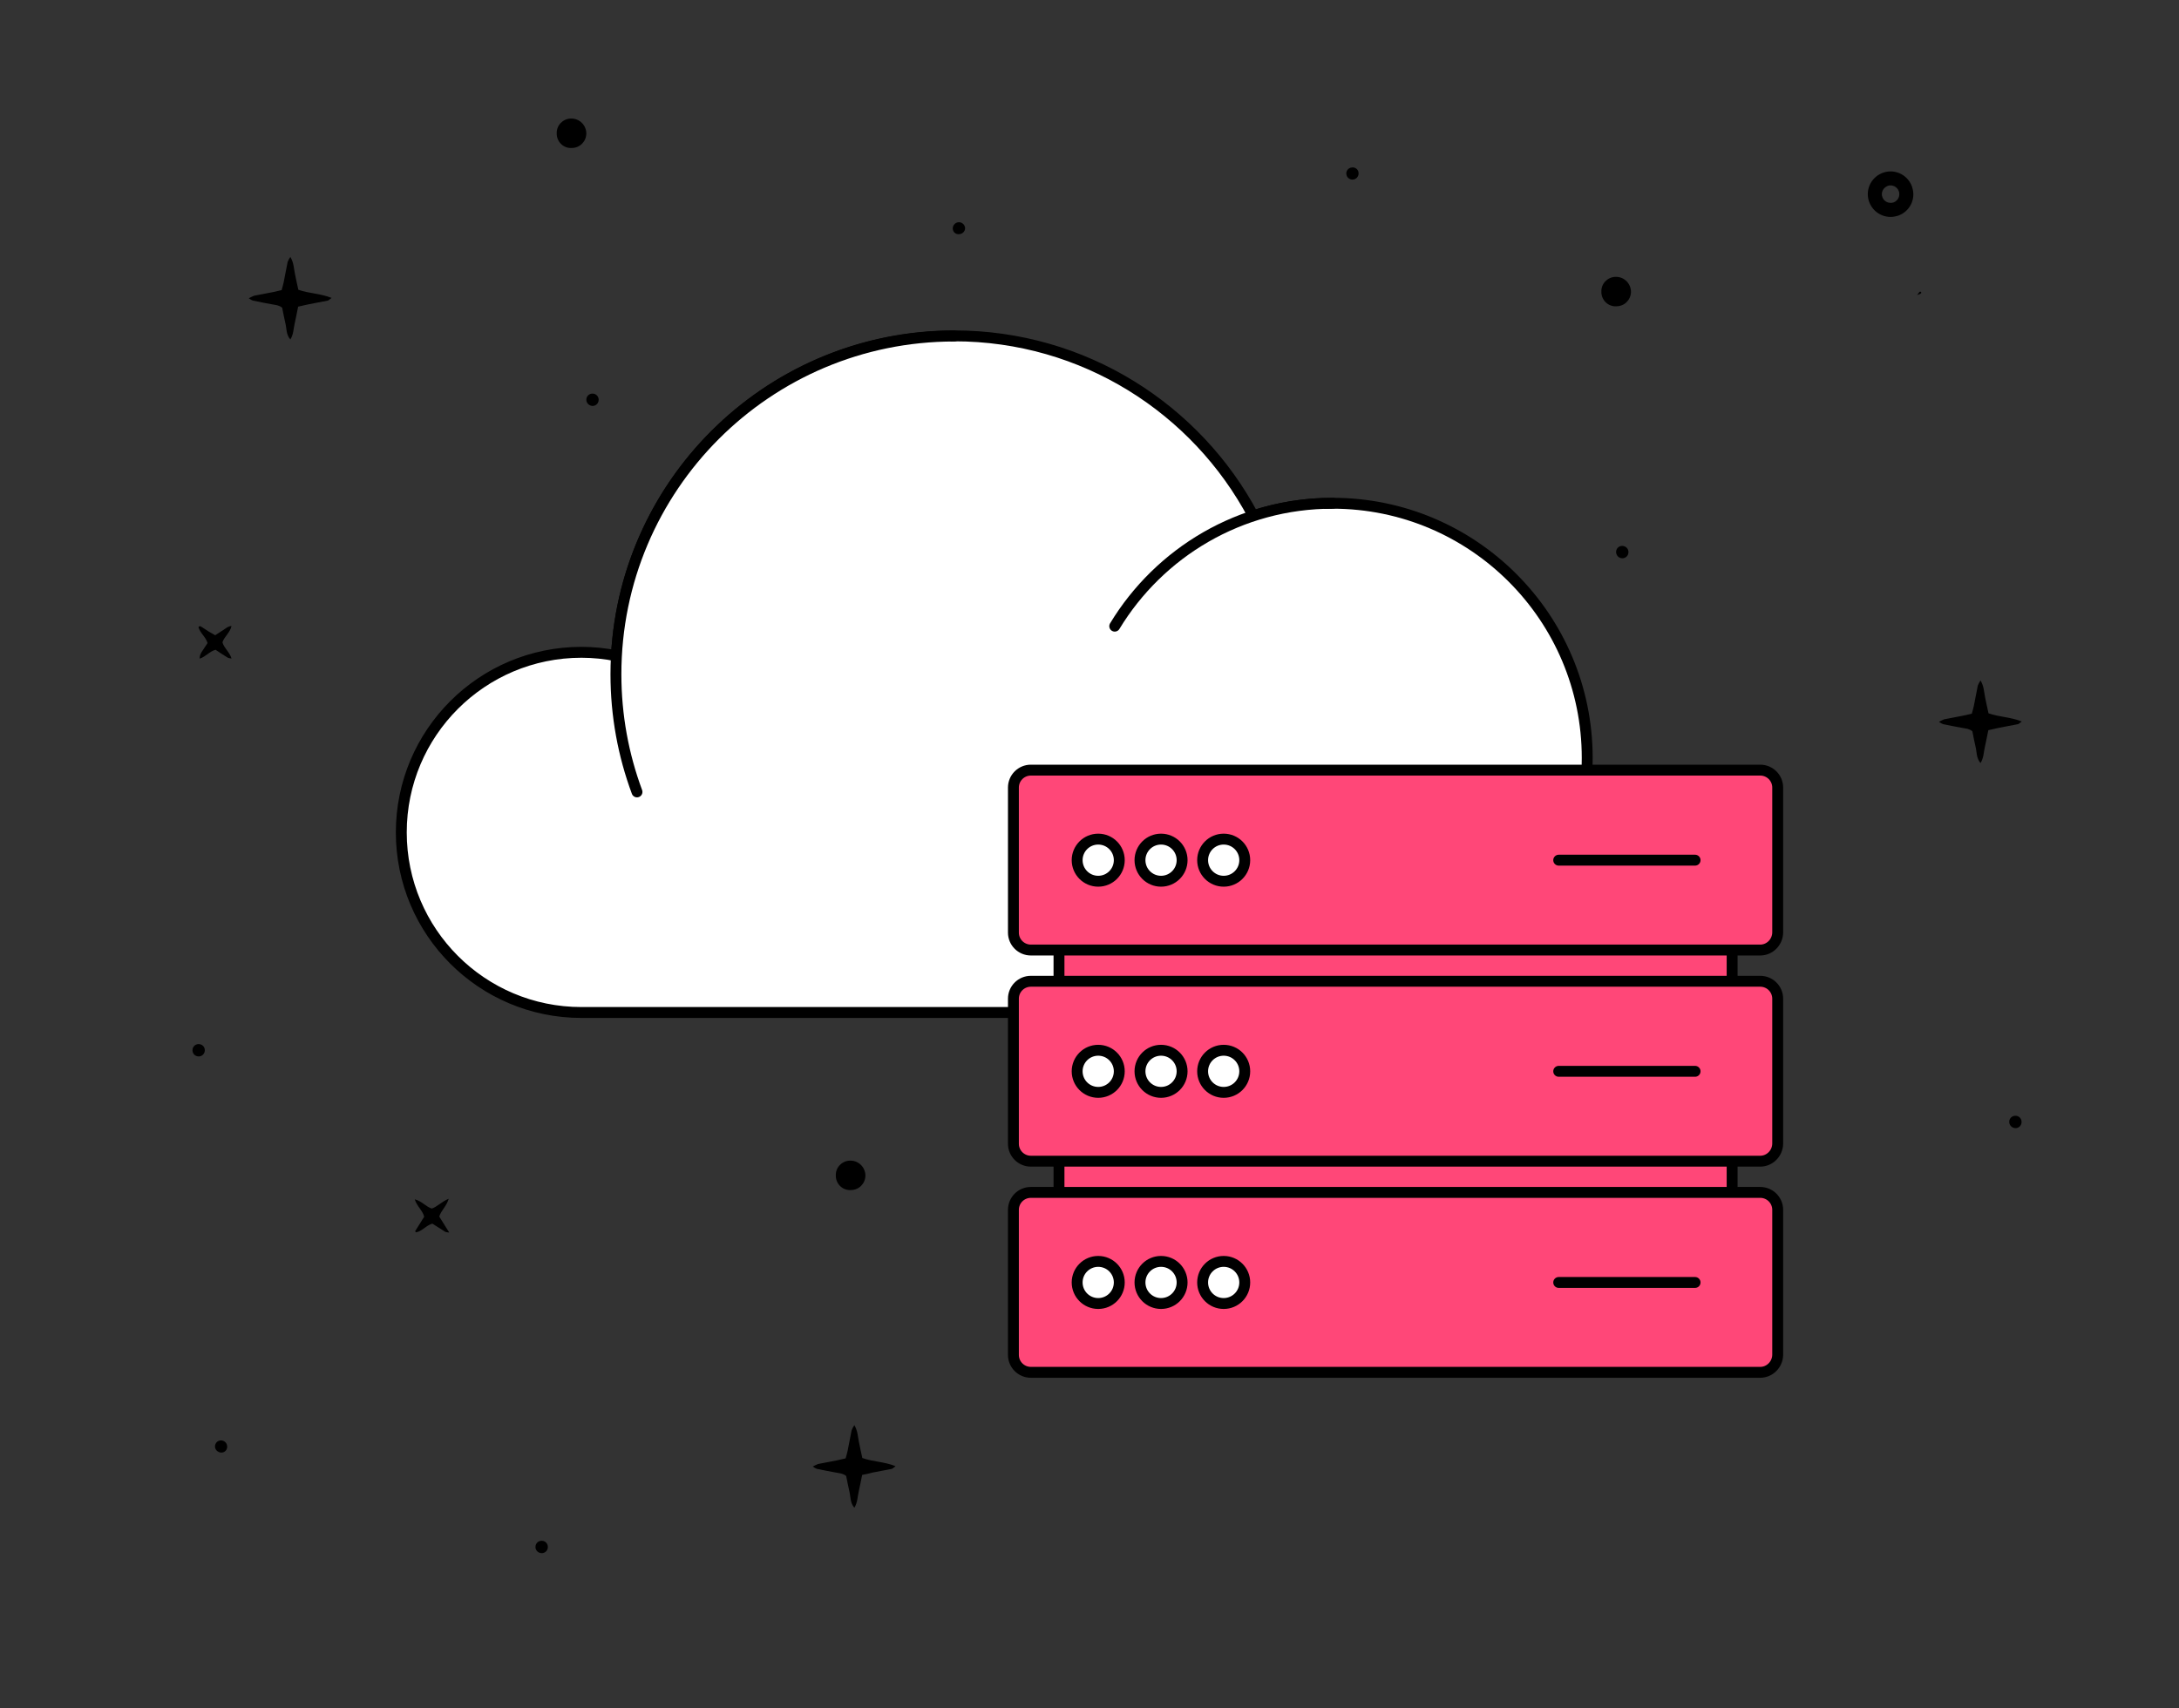 <?xml version="1.0" encoding="utf-8"?>
<!-- Generator: Adobe Illustrator 26.3.1, SVG Export Plug-In . SVG Version: 6.00 Build 0)  -->
<svg version="1.1" xmlns="http://www.w3.org/2000/svg" xmlns:xlink="http://www.w3.org/1999/xlink" x="0px" y="0px"
	 viewBox="0 0 1200 941" style="enable-background:new 0 0 1200 941;" xml:space="preserve">
<rect x="0" y="0" width="1200" height="941" fill="#333333" stroke="none"/>
<style type="text/css">
	.st0{fill:#FFFFFF;stroke:#000000;stroke-width:6;stroke-miterlimit:10;}
	.st1{fill:#FFFFFF;stroke:#000000;stroke-width:6;stroke-linecap:round;stroke-miterlimit:10;}
	.st2{fill:#FF4778;stroke:#000000;stroke-width:6;stroke-miterlimit:10;}
	.st3{fill:#FFFFFF;stroke:#000000;stroke-width:6;stroke-linecap:round;stroke-linejoin:round;stroke-miterlimit:10;}
</style>
<g id="fondo">
</g>
<g id="Capa_1">
</g>
<g id="estrellas">
	<path d="M1057.5,160.6c-0.2-0.1-0.8,0.6-1.7,1.9C1058,161.8,1058.7,161.2,1057.5,160.6z"/>
	<path d="M1095,402.2c-0.7,3.3-1.2,6.2-1.9,9.2s-0.6,6-2.4,8.9c-2.4-2.8-2-6-2.7-8.8s-1.2-5.9-1.8-8.7c-1.7-1.4-3.5-1.5-5.2-1.8
		c-3.6-0.7-7.2-1.3-10.8-2.1c-0.9-0.3-1.7-0.8-2.4-1.3c0.9-0.5,1.9-1,2.9-1.4c3.4-0.7,6.9-1.3,10.4-2c1.5-0.3,3.1-0.7,4.8-1.1
		c0.4-1.5,0.8-2.8,1.1-4.2c0.8-3.8,1.4-7.5,2.2-11.3c0.4-1,0.9-1.9,1.5-2.8c1.9,3.2,1.9,6.3,2.5,9.2s1.2,5.9,1.9,8.9
		c5.9,2.1,12.1,2,18.3,4.5c-1.1,0.8-1.6,1.4-2.2,1.5c-3.4,0.7-6.9,1.3-10.4,2C1099,401.3,1097.3,401.7,1095,402.2z"/>
	<path d="M164.2,168.9c-0.7,3.3-1.2,6.2-1.9,9.2s-0.6,6-2.4,8.9c-2.4-2.8-2-6-2.7-8.8s-1.2-5.9-1.8-8.7c-1.7-1.4-3.5-1.5-5.2-1.8
		c-3.6-0.7-7.2-1.3-10.8-2.1c-0.9-0.3-1.7-0.8-2.4-1.3c0.9-0.5,1.9-1,2.9-1.4c3.4-0.7,6.9-1.3,10.4-2c1.5-0.3,3.1-0.7,4.8-1.1
		c0.4-1.5,0.8-2.8,1.1-4.2c0.8-3.8,1.4-7.5,2.2-11.3c0.4-1,0.9-1.9,1.5-2.8c1.9,3.2,1.9,6.3,2.5,9.2s1.2,5.9,1.9,8.9
		c5.9,2.1,12.1,2,18.3,4.5c-1.1,0.8-1.6,1.4-2.2,1.5c-3.4,0.7-6.9,1.3-10.4,2C168.2,168,166.5,168.4,164.2,168.9z"/>
	<path d="M474.8,812.4c-0.7,3.3-1.2,6.2-1.9,9.2s-0.6,6-2.4,8.9c-2.4-2.8-2-6-2.7-8.8s-1.2-5.9-1.8-8.7c-1.7-1.4-3.5-1.5-5.2-1.8
		c-3.6-0.7-7.2-1.3-10.8-2.1c-0.9-0.3-1.7-0.8-2.4-1.3c0.9-0.5,1.9-1,2.9-1.4c3.4-0.7,6.9-1.3,10.4-2c1.5-0.3,3.1-0.7,4.8-1.1
		c0.4-1.5,0.8-2.8,1.1-4.2c0.8-3.8,1.4-7.5,2.2-11.3c0.4-1,0.9-1.9,1.5-2.8c1.9,3.2,1.9,6.3,2.5,9.2s1.2,5.9,1.9,8.9
		c5.9,2.1,12.1,2,18.3,4.5c-1.1,0.8-1.6,1.4-2.2,1.5c-3.4,0.7-6.9,1.3-10.4,2C478.8,811.6,477.1,812,474.8,812.4z"/>
	<path d="M1044.9,118.9c-6.6,2.1-13.6-1.6-15.7-8.2c-2.1-6.6,1.6-13.6,8.2-15.7c6.6-2.1,13.6,1.6,15.7,8.2c0,0,0,0.1,0,0.1
		c2.1,6.5-1.5,13.5-8.1,15.6C1045,118.8,1045,118.9,1044.9,118.9z M1042.8,111.5c2.5-0.9,3.8-3.7,2.9-6.2c-0.9-2.5-3.7-3.8-6.2-2.9
		c0,0-0.1,0-0.1,0.1c-2.5,1-3.7,3.8-2.7,6.2C1037.6,111.1,1040.3,112.3,1042.8,111.5z"/>
	<path d="M306.6,73.5c-0.2-4.4,3.3-8,7.6-8.2c0.2,0,0.3,0,0.5,0c4.5,0,8.2,3.7,8.2,8.3c-0.1,4.4-3.6,7.9-8,7.9c-4.3,0.3-8-3-8.3-7.4
		C306.6,73.9,306.6,73.7,306.6,73.5z"/>
	<path d="M881.9,160.7c-0.2-4.4,3.3-8,7.6-8.2c0.2,0,0.3,0,0.5,0c4.5,0,8.2,3.7,8.2,8.3c-0.1,4.4-3.6,7.9-8,7.9
		c-4.3,0.3-8-3-8.3-7.4C881.9,161.1,881.9,160.9,881.9,160.7z"/>
	<path d="M460.3,647.5c-0.2-4.4,3.3-8,7.6-8.2c0.2,0,0.3,0,0.5,0c4.5,0,8.2,3.7,8.2,8.3c-0.1,4.4-3.6,7.9-8,7.9
		c-4.3,0.3-8-3-8.3-7.4C460.3,647.9,460.3,647.7,460.3,647.5z"/>
	<path d="M114.3,354.2c-1-3.4-4.1-5.5-5-8.7c0.6-1,1.2-0.5,1.7-0.2c1.4,0.8,2.6,1.8,4,2.6c1.1,0.7,2.2,1.2,3.5,2
		c1.5-1,3-1.9,4.5-2.9c1.3-0.8,2.4-2,4.5-2.2c-0.8,3.7-3.9,5.7-5,9c0.9,3.2,3.9,5.3,5,8.9c-0.7,0-1.4-0.2-2-0.4
		c-2.3-1.4-4.6-2.9-6.8-4.4c-3.3,0.9-5.5,3.9-8.8,4.9c0.3-2.4,0.3-2.4,1.9-4.8C112.6,356.8,113.5,355.5,114.3,354.2z"/>
	<path d="M228.6,678.2l5-8c-0.8-3.4-4-5.7-5.2-9.6c3.9,1,6,4,9.4,5.1c3-1,5.4-3.8,9.3-5.4c-1.2,4.2-4.1,6.3-5.2,9.8
		c1.6,2.6,3.4,5.4,5.5,8.8c-0.8,0-1.5-0.2-2.2-0.4c-2.4-1.5-4.8-3.1-7.1-4.5c-3.5,1-5.6,4.2-9,4.8
		C229.1,678.8,228.9,678.6,228.6,678.2z"/>
	<path d="M524.7,125.8c0-1.9,1.6-3.4,3.4-3.4c1.9,0,3.4,1.6,3.4,3.4c-0.1,1.8-1.6,3.2-3.5,3.2C526.2,129.1,524.7,127.7,524.7,125.8
		C524.7,125.8,524.7,125.8,524.7,125.8z"/>
	<path d="M118.4,796.6c0.1-1.8,1.5-3.2,3.3-3.2c1.8,0,3.3,1.4,3.4,3.2c0,0.2,0,0.3,0,0.5c-0.1,1.8-1.6,3.1-3.3,3c-0.1,0-0.1,0-0.2,0
		C119.8,799.9,118.3,798.4,118.4,796.6C118.4,796.6,118.4,796.6,118.4,796.6z"/>
	<path d="M745.7,98.8c-1.7,0.5-3.6-0.5-4.1-2.2c-0.6-1.7,0.3-3.6,2.1-4.2c0.2-0.1,0.3-0.1,0.5-0.1c1.7-0.4,3.4,0.6,3.9,2.3
		c0,0.1,0,0.1,0,0.2C748.5,96.5,747.5,98.3,745.7,98.8C745.7,98.8,745.7,98.8,745.7,98.8z"/>
	<path d="M106,578.5c0-1.9,1.5-3.4,3.4-3.4s3.4,1.5,3.4,3.4c0,0,0,0,0,0c0,1.9-1.5,3.4-3.4,3.4C107.5,581.9,106,580.4,106,578.5z"/>
	<path d="M322.9,220.2c0-1.9,1.5-3.4,3.4-3.4s3.4,1.5,3.4,3.4c0,0,0,0,0,0c0,1.9-1.5,3.4-3.4,3.4C324.4,223.5,322.9,222,322.9,220.2
		z"/>
	<path d="M890,304c0-1.9,1.6-3.4,3.5-3.3s3.4,1.6,3.3,3.5l0,0c0,1.9-1.6,3.4-3.5,3.3S890,305.9,890,304z"/>
	<path d="M294.9,852c0-1.9,1.6-3.4,3.5-3.3c1.9,0,3.4,1.6,3.3,3.5l0,0c0,1.9-1.6,3.4-3.5,3.3C296.3,855.4,294.8,853.9,294.9,852z"/>
	<path d="M1106.5,617.9c0-1.9,1.6-3.4,3.5-3.3c1.9,0,3.4,1.6,3.3,3.5l0,0c0,1.9-1.6,3.4-3.5,3.3
		C1107.9,621.3,1106.5,619.7,1106.5,617.9z"/>
</g>
<g id="Capa_6">
	<g>
		<g>
			<path class="st0" d="M733.9,277.2c-15.3,0-29.9,2.4-43.7,6.9c-31.3-58.9-93.3-99.1-164.7-99.1c-99.5,0-180.8,78-186,176.2
				c-6.2-1.2-12.7-1.9-19.3-1.9c-54.8,0-99.2,44.4-99.2,99.2c0,54.8,44.4,99.2,99.2,99.2h413.7c77.4,0,140.2-62.8,140.2-140.2
				S811.3,277.2,733.9,277.2z"/>
			<path class="st1" d="M613.9,344.9c24.6-40.6,69.1-67.7,120-67.7"/>
			<path class="st1" d="M350.8,436.2c-7.5-20.2-11.6-42-11.6-64.8c0-102.9,83.4-186.3,186.3-186.3"/>
		</g>
		<g>
			<path class="st2" d="M944.3,557.4H592.8c-5.3,0-9.6-4.3-9.6-9.6v-32.5c0-5.3,4.3-9.6,9.6-9.6h351.5c5.3,0,9.6,4.3,9.6,9.6v32.5
				C953.8,553.1,949.5,557.4,944.3,557.4z"/>
			<path class="st2" d="M944.3,669.6H592.8c-5.3,0-9.6-4.3-9.6-9.6v-32.5c0-5.3,4.3-9.6,9.6-9.6h351.5c5.3,0,9.6,4.3,9.6,9.6V660
				C953.8,665.3,949.5,669.6,944.3,669.6z"/>
			<path class="st2" d="M969.4,523.3H567.7c-5.3,0-9.6-4.3-9.6-9.6v-79.9c0-5.3,4.3-9.6,9.6-9.6h401.7c5.3,0,9.6,4.3,9.6,9.6v79.9
				C978.9,519,974.6,523.3,969.4,523.3z"/>
			<circle class="st0" cx="604.8" cy="473.8" r="11.6"/>
			<circle class="st0" cx="639.4" cy="473.8" r="11.6"/>
			<circle class="st0" cx="673.9" cy="473.8" r="11.6"/>
			<line class="st3" x1="858.4" y1="473.8" x2="933.5" y2="473.8"/>
			<path class="st2" d="M969.4,639.6H567.7c-5.3,0-9.6-4.3-9.6-9.6v-79.9c0-5.3,4.3-9.6,9.6-9.6h401.7c5.3,0,9.6,4.3,9.6,9.6V630
				C978.9,635.3,974.6,639.6,969.4,639.6z"/>
			<circle class="st0" cx="604.8" cy="590.1" r="11.6"/>
			<circle class="st0" cx="639.4" cy="590.1" r="11.6"/>
			<circle class="st0" cx="673.9" cy="590.1" r="11.6"/>
			<line class="st3" x1="858.4" y1="590.1" x2="933.5" y2="590.1"/>
			<path class="st2" d="M969.4,755.9H567.7c-5.3,0-9.6-4.3-9.6-9.6v-79.9c0-5.3,4.3-9.6,9.6-9.6h401.7c5.3,0,9.6,4.3,9.6,9.6v79.9
				C978.9,751.6,974.6,755.9,969.4,755.9z"/>
			<circle class="st0" cx="604.8" cy="706.4" r="11.6"/>
			<circle class="st0" cx="639.4" cy="706.4" r="11.6"/>
			<circle class="st0" cx="673.9" cy="706.4" r="11.6"/>
			<line class="st3" x1="858.4" y1="706.4" x2="933.5" y2="706.4"/>
		</g>
	</g>
</g>
</svg>
